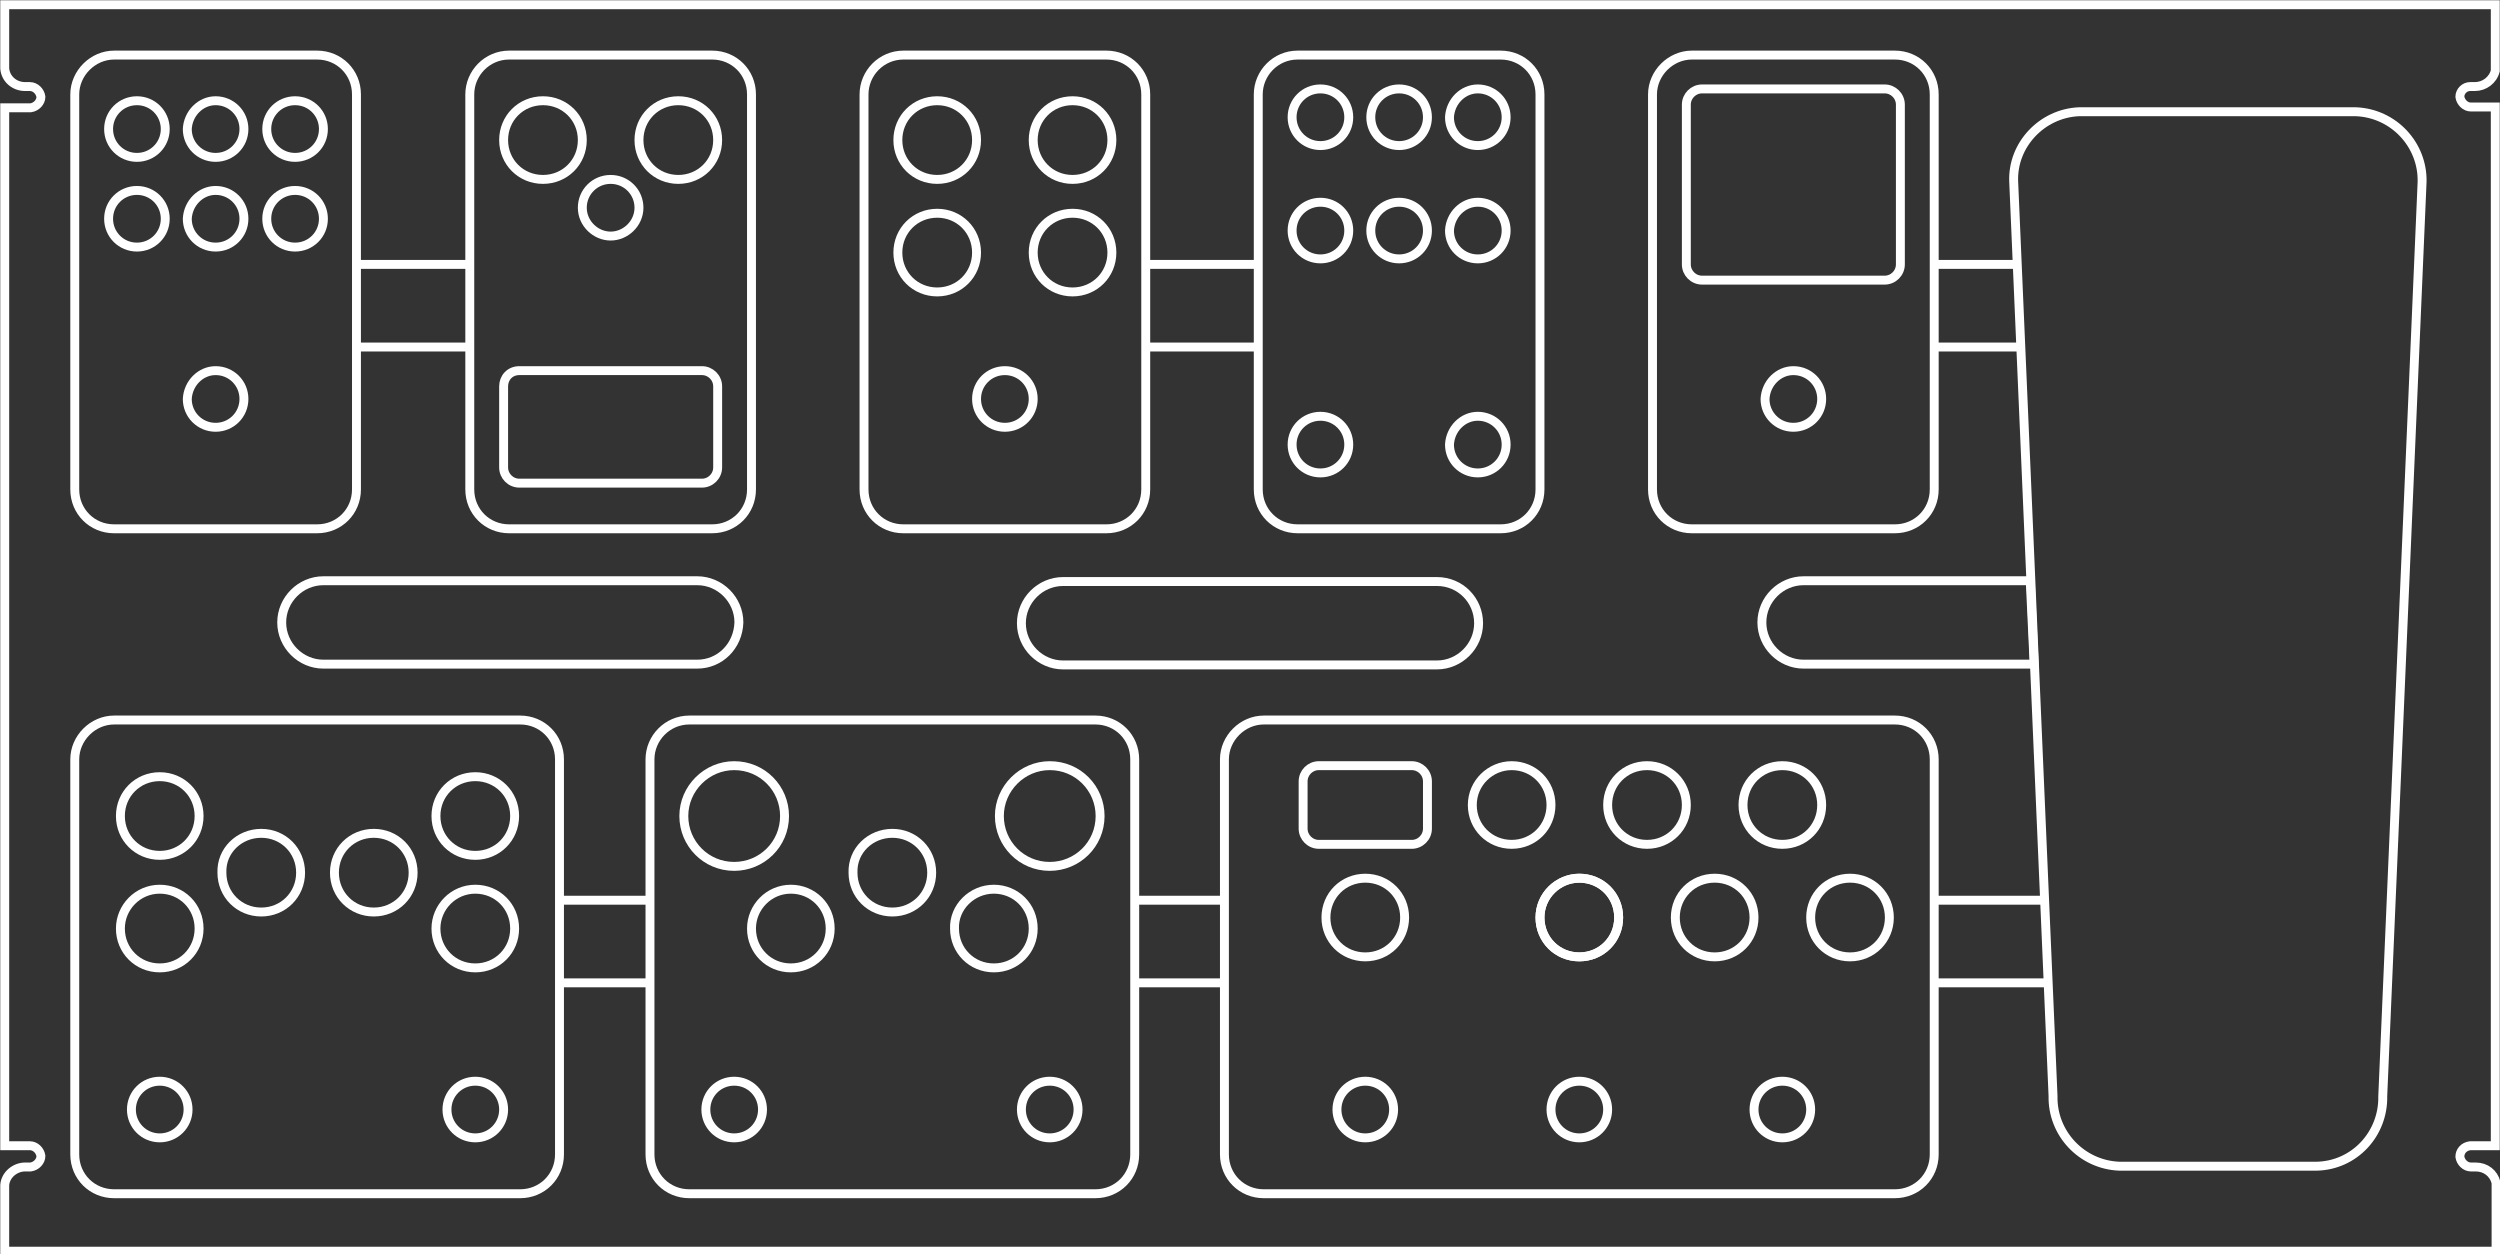<?xml version="1.0" encoding="UTF-8"?> <!-- Generator: Adobe Illustrator 26.0.2, SVG Export Plug-In . SVG Version: 6.00 Build 0) --> <svg xmlns="http://www.w3.org/2000/svg" xmlns:xlink="http://www.w3.org/1999/xlink" id="Layer_1" x="0px" y="0px" viewBox="0 0 317.7 159.4" style="enable-background:new 0 0 317.7 159.4;" xml:space="preserve"><rect x="0" y="0" width="317.7" height="159.4" fill="#333333" stroke="none"/> <style type="text/css"> .st0{fill:none;stroke:#FFFFFF;stroke-width:1.134;} </style> <g> <path id="Path_121_3_" class="st0" d="M313.9,11h0.6c1.2,0,2.3-0.8,2.6-2V0.6H0.6v8.1C0.7,10,1.8,11,3.2,11h0.6 c0.7,0,1.3,0.6,1.4,1.3c0,0.7-0.6,1.3-1.3,1.4c0,0,0,0,0,0H0.6v131.9h3.2c0.7,0,1.3,0.6,1.4,1.3c0,0.7-0.6,1.3-1.3,1.4c0,0,0,0,0,0 H3.2c-1.3,0-2.5,1-2.6,2.3v8.4h316.6v-8.7c-0.3-1.2-1.3-2-2.6-2H314c-0.7,0-1.3-0.6-1.4-1.3c0-0.7,0.5-1.3,1.3-1.4c0,0,0,0,0,0h3.2 V13.6H314c-0.7,0-1.3-0.6-1.4-1.3C312.6,11.6,313.2,11,313.9,11C313.9,11,313.9,11,313.9,11z"></path> <path id="Path_122_3_" class="st0" d="M264.2,14.2h35.2c4.8,0.2,8.5,4.2,8.4,8.9l-5,116.2c0.1,4.8-3.6,8.8-8.4,8.9h-25.1 c-4.8-0.2-8.5-4.2-8.4-8.9l-5-116.2C255.7,18.4,259.5,14.4,264.2,14.2z"></path> <path id="Path_262_3_" class="st0" d="M164.9,7h25.8c2.8,0,5,2.2,5,5v50.2c0,2.8-2.2,5-5,5h-25.8c-2.8,0-5-2.2-5-5V12 C159.9,9.3,162.1,7,164.9,7z"></path> <path id="Path_268_3_" class="st0" d="M187.8,52.9c2,0,3.6,1.6,3.6,3.6c0,2-1.6,3.6-3.6,3.6s-3.6-1.6-3.6-3.6l0,0 C184.3,54.5,185.9,52.9,187.8,52.9z"></path> <path id="Path_263_3_" class="st0" d="M167.8,52.9c2,0,3.6,1.6,3.6,3.6c0,2-1.6,3.6-3.6,3.6s-3.6-1.6-3.6-3.6l0,0 C164.2,54.5,165.8,52.9,167.8,52.9z"></path> <path id="Path_264_3_" class="st0" d="M167.8,11.3c2,0,3.6,1.6,3.6,3.6s-1.6,3.6-3.6,3.6s-3.6-1.6-3.6-3.6l0,0 C164.2,12.9,165.8,11.3,167.8,11.3z"></path> <path id="Path_265_3_" class="st0" d="M177.8,11.3c2,0,3.6,1.6,3.6,3.6s-1.6,3.6-3.6,3.6s-3.6-1.6-3.6-3.6l0,0 C174.2,12.9,175.8,11.3,177.8,11.3z"></path> <path id="Path_269_3_" class="st0" d="M187.8,11.3c2,0,3.6,1.6,3.6,3.6s-1.6,3.6-3.6,3.6s-3.6-1.6-3.6-3.6l0,0 C184.3,12.9,185.9,11.3,187.8,11.3z"></path> <path id="Path_266_3_" class="st0" d="M167.8,25.7c2,0,3.6,1.6,3.6,3.6s-1.6,3.6-3.6,3.6s-3.6-1.6-3.6-3.6l0,0 C164.2,27.3,165.8,25.7,167.8,25.7z"></path> <path id="Path_267_3_" class="st0" d="M177.8,25.7c2,0,3.6,1.6,3.6,3.6s-1.6,3.6-3.6,3.6s-3.6-1.6-3.6-3.6l0,0 C174.2,27.3,175.8,25.7,177.8,25.7z"></path> <path id="Path_270_3_" class="st0" d="M187.8,25.7c2,0,3.6,1.6,3.6,3.6s-1.6,3.6-3.6,3.6s-3.6-1.6-3.6-3.6l0,0 C184.3,27.3,185.9,25.7,187.8,25.7z"></path> <path id="Path_243_3_" class="st0" d="M14.5,7h25.8c2.8,0,5,2.2,5,5v50.2c0,2.8-2.2,5-5,5H14.5c-2.8,0-5-2.2-5-5V12 C9.5,9.3,11.8,7,14.5,7z"></path> <path id="Path_244_3_" class="st0" d="M27.4,47.1c2,0,3.6,1.6,3.6,3.6c0,2-1.6,3.6-3.6,3.6s-3.6-1.6-3.6-3.6l0,0 C23.9,48.7,25.5,47.1,27.4,47.1z"></path> <path id="Path_245_3_" class="st0" d="M17.4,12.8c2,0,3.6,1.6,3.6,3.6s-1.6,3.6-3.6,3.6s-3.6-1.6-3.6-3.6l0,0 C13.8,14.4,15.4,12.8,17.4,12.8z"></path> <path id="Path_246_3_" class="st0" d="M17.4,24.2c2,0,3.6,1.6,3.6,3.6s-1.6,3.6-3.6,3.6s-3.6-1.6-3.6-3.6l0,0 C13.8,25.8,15.4,24.2,17.4,24.2z"></path> <path id="Path_247_3_" class="st0" d="M37.5,12.8c2,0,3.6,1.6,3.6,3.6s-1.6,3.6-3.6,3.6s-3.6-1.6-3.6-3.6l0,0 C33.9,14.4,35.5,12.8,37.5,12.8z"></path> <path id="Path_248_3_" class="st0" d="M37.5,24.2c2,0,3.6,1.6,3.6,3.6s-1.6,3.6-3.6,3.6s-3.6-1.6-3.6-3.6l0,0 C33.9,25.8,35.5,24.2,37.5,24.2z"></path> <path id="Path_249_3_" class="st0" d="M27.4,12.8c2,0,3.6,1.6,3.6,3.6s-1.6,3.6-3.6,3.6s-3.6-1.6-3.6-3.6l0,0 C23.9,14.4,25.5,12.8,27.4,12.8z"></path> <path id="Path_250_3_" class="st0" d="M27.4,24.2c2,0,3.6,1.6,3.6,3.6s-1.6,3.6-3.6,3.6s-3.6-1.6-3.6-3.6l0,0 C23.9,25.8,25.5,24.2,27.4,24.2z"></path> <path id="Path_256_3_" class="st0" d="M114.8,7h25.8c2.8,0,5,2.2,5,5v50.2c0,2.8-2.2,5-5,5h-25.8c-2.8,0-5-2.2-5-5V12 C109.8,9.3,112,7,114.8,7z"></path> <path id="Path_257_3_" class="st0" d="M127.7,47.1c2,0,3.6,1.6,3.6,3.6c0,2-1.6,3.6-3.6,3.6c-2,0-3.6-1.6-3.6-3.6l0,0 C124.1,48.7,125.7,47.1,127.7,47.1z"></path> <path id="Path_258_3_" class="st0" d="M136.3,12.8c2.8,0,5,2.2,5,5s-2.2,5-5,5s-5-2.2-5-5S133.5,12.8,136.3,12.8L136.3,12.8z"></path> <path id="Path_259_3_" class="st0" d="M136.3,27.1c2.8,0,5,2.2,5,5c0,2.8-2.2,5-5,5s-5-2.2-5-5C131.3,29.3,133.5,27.1,136.3,27.1 L136.3,27.1z"></path> <path id="Path_260_3_" class="st0" d="M119.1,12.8c2.8,0,5,2.2,5,5s-2.2,5-5,5s-5-2.2-5-5S116.3,12.8,119.1,12.8L119.1,12.8z"></path> <path id="Path_261_3_" class="st0" d="M119.1,27.1c2.8,0,5,2.2,5,5c0,2.8-2.2,5-5,5s-5-2.2-5-5C114.1,29.3,116.3,27.1,119.1,27.1 L119.1,27.1z"></path> <path id="Path_271_3_" class="st0" d="M87.6,91.5h51.6c2.8,0,5,2.2,5,5v50.2c0,2.8-2.2,5-5,5H87.6c-2.8,0-5-2.2-5-5V96.5 C82.6,93.8,84.8,91.5,87.6,91.5z"></path> <path id="Path_297_3_" class="st0" d="M93.3,137.4c2,0,3.6,1.6,3.6,3.6c0,2-1.6,3.6-3.6,3.6s-3.6-1.6-3.6-3.6l0,0 C89.7,139,91.3,137.4,93.3,137.4z"></path> <path id="Path_298_3_" class="st0" d="M133.4,137.4c2,0,3.6,1.6,3.6,3.6c0,2-1.6,3.6-3.6,3.6s-3.6-1.6-3.6-3.6l0,0 C129.8,139,131.4,137.4,133.4,137.4z"></path> <path id="Path_272_3_" class="st0" d="M133.4,97.3c3.6,0,6.4,2.9,6.4,6.4c0,3.6-2.9,6.4-6.4,6.4c-3.6,0-6.4-2.9-6.4-6.4l0,0 C127,100.2,129.9,97.3,133.4,97.3z"></path> <path id="Path_293_3_" class="st0" d="M126.3,113c2.8,0,5,2.2,5,5c0,2.8-2.2,5-5,5s-5-2.2-5-5C121.2,115.3,123.5,113,126.3,113 L126.3,113z"></path> <path id="Path_273_3_" class="st0" d="M93.3,97.3c3.6,0,6.4,2.9,6.4,6.4c0,3.6-2.9,6.4-6.4,6.4c-3.6,0-6.4-2.9-6.4-6.4l0,0 C86.9,100.2,89.8,97.3,93.3,97.3z"></path> <path id="Path_294_3_" class="st0" d="M100.5,113c2.8,0,5,2.2,5,5c0,2.8-2.2,5-5,5s-5-2.2-5-5C95.5,115.3,97.7,113,100.5,113 L100.5,113z"></path> <path id="Path_283_3_" class="st0" d="M113.4,105.9c2.8,0,5,2.2,5,5c0,2.8-2.2,5-5,5s-5-2.2-5-5 C108.3,108.1,110.6,105.9,113.4,105.9L113.4,105.9z"></path> <path id="Path_274_3_" class="st0" d="M14.5,91.5h51.6c2.8,0,5,2.2,5,5v50.2c0,2.8-2.2,5-5,5H14.5c-2.8,0-5-2.2-5-5V96.5 C9.5,93.8,11.8,91.5,14.5,91.5z"></path> <path id="Path_299_3_" class="st0" d="M20.3,137.4c2,0,3.6,1.6,3.6,3.6c0,2-1.6,3.6-3.6,3.6s-3.6-1.6-3.6-3.6l0,0 C16.7,139,18.3,137.4,20.3,137.4z"></path> <path id="Path_300_3_" class="st0" d="M60.4,137.4c2,0,3.6,1.6,3.6,3.6c0,2-1.6,3.6-3.6,3.6s-3.6-1.6-3.6-3.6l0,0 C56.8,139,58.4,137.4,60.4,137.4z"></path> <path id="Path_275_3_" class="st0" d="M60.4,98.7c2.8,0,5,2.2,5,5c0,2.8-2.2,5-5,5s-5-2.2-5-5C55.4,100.9,57.6,98.7,60.4,98.7 L60.4,98.7z"></path> <path id="Path_295_3_" class="st0" d="M60.4,113c2.8,0,5,2.2,5,5c0,2.8-2.2,5-5,5s-5-2.2-5-5C55.4,115.3,57.6,113,60.4,113 L60.4,113z"></path> <path id="Path_276_3_" class="st0" d="M20.3,98.7c2.8,0,5,2.2,5,5c0,2.8-2.2,5-5,5s-5-2.2-5-5C15.3,100.9,17.5,98.7,20.3,98.7 L20.3,98.7z"></path> <path id="Path_296_3_" class="st0" d="M20.3,113c2.8,0,5,2.2,5,5c0,2.8-2.2,5-5,5s-5-2.2-5-5C15.3,115.3,17.5,113,20.3,113 L20.3,113z"></path> <path id="Path_284_3_" class="st0" d="M33.2,105.9c2.8,0,5,2.2,5,5c0,2.8-2.2,5-5,5s-5-2.2-5-5C28.1,108.1,30.4,105.9,33.2,105.9 L33.2,105.9z"></path> <path id="Path_285_3_" class="st0" d="M47.5,105.9c2.8,0,5,2.2,5,5c0,2.8-2.2,5-5,5s-5-2.2-5-5C42.5,108.1,44.7,105.9,47.5,105.9 L47.5,105.9z"></path> <path id="Path_277_3_" class="st0" d="M160.6,91.5h80.2c2.8,0,5,2.2,5,5v50.2c0,2.8-2.2,5-5,5h-80.2c-2.8,0-5-2.2-5-5V96.5 C155.6,93.8,157.9,91.5,160.6,91.5z"></path> <path id="Path_301_3_" class="st0" d="M173.5,137.4c2,0,3.6,1.6,3.6,3.6c0,2-1.6,3.6-3.6,3.6s-3.6-1.6-3.6-3.6l0,0 C169.9,139,171.5,137.4,173.5,137.4z"></path> <path id="Path_302_3_" class="st0" d="M200.7,137.4c2,0,3.6,1.6,3.6,3.6c0,2-1.6,3.6-3.6,3.6s-3.6-1.6-3.6-3.6l0,0 C197.1,139,198.7,137.4,200.7,137.4z"></path> <path id="Path_303_3_" class="st0" d="M226.5,137.4c2,0,3.6,1.6,3.6,3.6c0,2-1.6,3.6-3.6,3.6s-3.6-1.6-3.6-3.6l0,0 C222.9,139,224.5,137.4,226.5,137.4z"></path> <path id="Path_286_3_" class="st0" d="M226.5,97.3c2.8,0,5,2.2,5,5c0,2.8-2.2,5-5,5s-5-2.2-5-5C221.5,99.5,223.7,97.3,226.5,97.3 L226.5,97.3z"></path> <path id="Path_278_3_" class="st0" d="M209.3,97.3c2.8,0,5,2.2,5,5c0,2.8-2.2,5-5,5s-5-2.2-5-5C204.3,99.5,206.5,97.3,209.3,97.3 L209.3,97.3z"></path> <path id="Path_279_3_" class="st0" d="M192.1,97.3c2.8,0,5,2.2,5,5c0,2.8-2.2,5-5,5s-5-2.2-5-5C187.1,99.5,189.4,97.3,192.1,97.3 L192.1,97.3z"></path> <path id="Path_288_3_" class="st0" d="M235.1,111.6c2.8,0,5,2.2,5,5c0,2.8-2.2,5-5,5s-5-2.2-5-5 C230.1,113.8,232.3,111.6,235.1,111.6L235.1,111.6z"></path> <path id="Path_289_3_" class="st0" d="M217.9,111.6c2.8,0,5,2.2,5,5c0,2.8-2.2,5-5,5s-5-2.2-5-5 C212.9,113.8,215.1,111.6,217.9,111.6L217.9,111.6z"></path> <path id="Path_290_3_" class="st0" d="M200.7,111.6c2.8,0,5,2.2,5,5c0,2.8-2.2,5-5,5s-5-2.2-5-5C195.7,113.8,198,111.6,200.7,111.6 L200.7,111.6z"></path> <path id="Path_291_3_" class="st0" d="M200.7,111.6c2.8,0,5,2.2,5,5c0,2.8-2.2,5-5,5s-5-2.2-5-5C195.7,113.8,198,111.6,200.7,111.6 L200.7,111.6z"></path> <path id="Path_292_3_" class="st0" d="M173.5,111.6c2.8,0,5,2.2,5,5c0,2.8-2.2,5-5,5s-5-2.2-5-5 C168.5,113.8,170.7,111.6,173.5,111.6L173.5,111.6z"></path> <path id="Path_280_3_" class="st0" d="M167.6,97.3h11.8c1.1,0,2,0.9,2,2v6c0,1.1-0.9,2-2,2h-11.8c-1.1,0-2-0.9-2-2v-6 C165.6,98.2,166.5,97.3,167.6,97.3z"></path> <path id="Path_281_3_" class="st0" d="M215,7h25.8c2.8,0,5,2.2,5,5v50.2c0,2.8-2.2,5-5,5H215c-2.8,0-5-2.2-5-5V12 C210,9.3,212.3,7,215,7z"></path> <path id="Path_287_3_" class="st0" d="M227.9,47.1c2,0,3.6,1.6,3.6,3.6c0,2-1.6,3.6-3.6,3.6s-3.6-1.6-3.6-3.6l0,0 C224.4,48.7,226,47.1,227.9,47.1z"></path> <path id="Path_282_3_" class="st0" d="M216.3,11.3h23.2c1.1,0,2,0.9,2,2v20.3c0,1.1-0.9,2-2,2h-23.2c-1.1,0-2-0.9-2-2V13.3 C214.3,12.2,215.2,11.3,216.3,11.3z"></path> <path id="Path_251_3_" class="st0" d="M64.7,7h25.8c2.8,0,5,2.2,5,5v50.2c0,2.8-2.2,5-5,5H64.7c-2.8,0-5-2.2-5-5V12 C59.7,9.3,61.9,7,64.7,7z"></path> <path id="Path_252_3_" class="st0" d="M86.2,12.8c2.8,0,5,2.2,5,5s-2.2,5-5,5s-5-2.2-5-5S83.4,12.8,86.2,12.8L86.2,12.8z"></path> <path id="Path_253_3_" class="st0" d="M69,12.8c2.8,0,5,2.2,5,5s-2.2,5-5,5s-5-2.2-5-5S66.2,12.8,69,12.8L69,12.8z"></path> <path id="Path_254_3_" class="st0" d="M77.6,22.8c2,0,3.6,1.6,3.6,3.6S79.5,30,77.6,30S74,28.4,74,26.4l0,0 C74,24.4,75.6,22.8,77.6,22.8z"></path> <path id="Path_255_3_" class="st0" d="M66,47.1h23.2c1.1,0,2,0.9,2,2v10.3c0,1.1-0.9,2-2,2H66c-1.1,0-2-0.9-2-2V49.1 C64,48,64.8,47.1,66,47.1z"></path> <line class="st0" x1="45.3" y1="33.6" x2="59.7" y2="33.6"></line> <line class="st0" x1="45.3" y1="44.1" x2="59.7" y2="44.1"></line> <line class="st0" x1="145.6" y1="33.6" x2="159.9" y2="33.6"></line> <line class="st0" x1="159.9" y1="44.1" x2="145.6" y2="44.1"></line> <line class="st0" x1="256.3" y1="33.6" x2="245.8" y2="33.6"></line> <line class="st0" x1="245.8" y1="44.1" x2="256.8" y2="44.1"></line> <line class="st0" x1="259.8" y1="114.4" x2="245.8" y2="114.4"></line> <line class="st0" x1="245.8" y1="124.9" x2="260.3" y2="124.9"></line> <line class="st0" x1="155.6" y1="114.4" x2="144.2" y2="114.4"></line> <line class="st0" x1="144.2" y1="124.9" x2="155.6" y2="124.9"></line> <line class="st0" x1="82.6" y1="114.4" x2="71.1" y2="114.4"></line> <line class="st0" x1="71.1" y1="124.9" x2="82.6" y2="124.9"></line> <path class="st0" d="M88.6,84.4H41.1c-2.9,0-5.3-2.4-5.3-5.3l0,0l0,0c0-2.9,2.4-5.3,5.3-5.3c0,0,0,0,0,0h47.5 c2.9,0,5.3,2.4,5.3,5.3C93.8,82.1,91.5,84.4,88.6,84.4L88.6,84.4z"></path> <path class="st0" d="M187.9,79.2c0,2.9-2.4,5.3-5.3,5.3l0,0h-47.5c-2.9,0-5.3-2.4-5.3-5.3l0,0l0,0c0-2.9,2.4-5.3,5.3-5.3l0,0h47.5 C185.6,73.9,187.9,76.3,187.9,79.2L187.9,79.2z"></path> <line class="st0" x1="282" y1="79.2" x2="282" y2="79.2"></line> <path class="st0" d="M258.5,84.4h-29.3c-2.9,0-5.3-2.4-5.3-5.3l0,0l0,0c0-2.9,2.4-5.3,5.3-5.3l0,0h28.8L258.5,84.4z"></path> </g> </svg> 